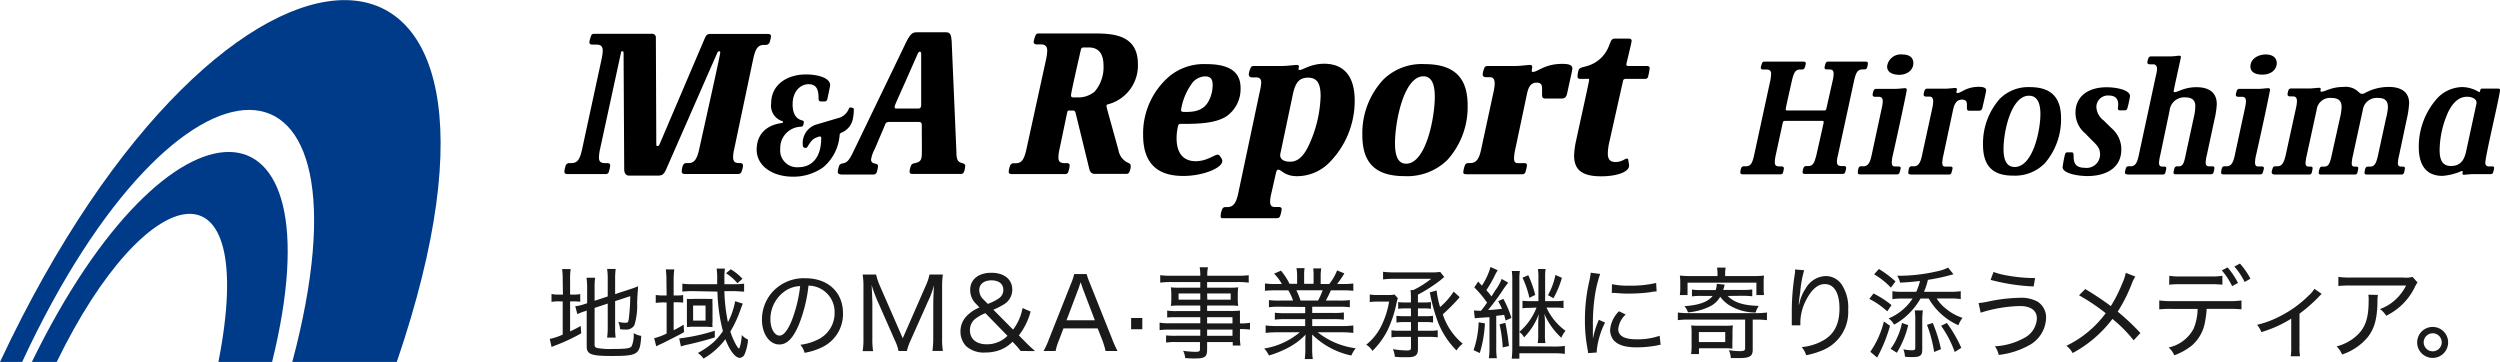 <svg xmlns="http://www.w3.org/2000/svg" viewBox="0 0 401.99 58.2"><defs><style>.cls-1{fill:#1a1a1a;}.cls-2{fill:#003b8a;}</style></defs><g id="レイヤー_2" data-name="レイヤー 2"><g id="レイヤー_1-2" data-name="レイヤー 1"><path d="M100.37,27.2l-.1-18.62c0-.14,0-.34-.2-.34s-.21.14-.24.34L96.48,24a6.82,6.82,0,0,0-.17,1.35c0,.61.27.88,1,.88h.34c.23,0,.44.07.47.34a3.8,3.8,0,0,1-.2.95.52.52,0,0,1-.61.47H91.23c-.31,0-.48-.13-.48-.4a3,3,0,0,1,.17-.81.62.62,0,0,1,.68-.55h.24c1,0,1.39-.57,1.76-2.23L96.75,9.43a7.88,7.88,0,0,0,.17-1.26c0-.71-.31-1-1-1h-.68c-.3,0-.47-.1-.47-.41A4.57,4.57,0,0,1,95,5.9c.1-.4.27-.47.61-.47h9.18a.59.59,0,0,1,.67.61l.07,17.1c0,.2,0,.34.2.34s.24-.1.34-.31l7.25-17c.24-.54.44-.71.85-.71h9.31c.44,0,.5.24.5.41a5.49,5.49,0,0,1-.2.84.64.64,0,0,1-.64.51h-.27c-1,0-1.39.58-1.76,2.27L118.05,24a6.42,6.42,0,0,0-.17,1.22c0,.74.27,1,.94,1H119c.3,0,.47.14.47.41a2.8,2.8,0,0,1-.2.88.59.59,0,0,1-.65.47h-8.46c-.41,0-.54-.16-.54-.4a3.43,3.43,0,0,1,.13-.81c.1-.31.24-.55.65-.55h.3c.92,0,1.36-.57,1.73-2.23,1.25-5.66,3.38-15.14,3.38-15.54,0-.1,0-.21-.16-.21s-.28.14-.34.31l-8.2,18.69c-.4.88-.67,1-1.45,1h-4.47C100.68,28.25,100.37,27.91,100.37,27.2Z"/><path d="M121.67,24.08c0-2.37,1.42-3.93,4-4.29.16,0,.23-.07.23-.16s0-.12-.23-.19A2.61,2.61,0,0,1,124,16.62c0-3.06,2.63-4.65,5.59-4.65,1.85,0,3.89.52,3.89,1.73,0,.19-.29,1.47-.43,2.18-.07.36-.29.43-.43.43H132c-.36,0-.38-.26-.38-.59,0-1.33-.35-2.18-1.61-2.18s-2.56,1.09-2.56,3.24c0,1.12.31,2.21,1.4,2.54l.16.05c.22.07.24.16.24.23a1.51,1.51,0,0,1-.09.5c-.07.19-.12.26-.48.28a3.42,3.42,0,0,0-3.22,3.51,2.71,2.71,0,0,0,2.89,3c2.28,0,3.7-1.66,3.7-4.69,0-.12-.05-.24-.15-.24a.8.8,0,0,0-.21,0c-.83.29-1.11.41-1.82,1.59a.4.4,0,0,1-.33.24,1.07,1.07,0,0,1-.27-.07c-.11-.05-.18-.17-.18-.38A3.11,3.11,0,0,1,131.34,20l3.39-1a2.49,2.49,0,0,0,1.75-1.49c.05-.12.14-.24.26-.24a1.53,1.53,0,0,1,.38.1c.14,0,.17.12.17.33a7,7,0,0,1-.14,1.35,3,3,0,0,1-1.78,2.25c-.24.1-.36.21-.36.43a7.49,7.49,0,0,1-2.6,5.14,8.26,8.26,0,0,1-5,1.54C124.11,28.37,121.67,26.62,121.67,24.08Z"/><path d="M134.71,27.61a3.36,3.36,0,0,1,.17-.78.65.65,0,0,1,.54-.54l.31-.07c.54-.14.91-.64,1.45-1.76l8.33-17.27c.88-1.83,1.19-2,2-2h4.54c.78,0,.95.34,1,2.06l.74,17.24c0,1.08.2,1.52.78,1.69l.3.1a.42.42,0,0,1,.34.41,3.77,3.77,0,0,1-.17.84.53.53,0,0,1-.57.44H146.7c-.31,0-.44-.13-.44-.37a2.85,2.85,0,0,1,.17-.81.68.68,0,0,1,.61-.54l.27-.07c.84-.2.88-.75.91-1.29s0-2.87,0-4.67c0-.47-.07-.61-.58-.61H143c-.54,0-.61.24-.74.58L140.64,24a5.06,5.06,0,0,0-.58,1.69.6.6,0,0,0,.51.58l.27.07c.24.07.34.17.34.37a4,4,0,0,1-.17.88.56.56,0,0,1-.61.47h-5.15C135,28,134.71,28,134.71,27.61Zm13-10.16c.27,0,.41-.2.41-.57,0-2.61,0-5.29,0-8.23,0-.21-.07-.34-.2-.34s-.24.1-.34.3c-3.62,8.23-3.73,8.3-3.73,8.57s.11.27.34.27Z"/><path d="M162.2,27.61a2.62,2.62,0,0,1,.17-.81.62.62,0,0,1,.68-.55h.27c.94,0,1.35-.57,1.72-2.23l3.19-14.59a7.56,7.56,0,0,0,.16-1.29c0-.68-.33-1-1-1h-.67c-.27,0-.51-.1-.51-.41a4.24,4.24,0,0,1,.24-.88c.13-.4.27-.47.6-.47h8.74c2.91,0,7.18.07,7.18,4.91a6.44,6.44,0,0,1-4.88,6.5.23.23,0,0,0-.17.24c0,.27.38,1.49,1.93,7.14a2.74,2.74,0,0,0,1.32,1.9c.51.24.65.3.65.68a2.42,2.42,0,0,1-.14.71c-.13.37-.24.5-.61.5h-5c-.54,0-.78-.27-.92-.81l-2.2-9c-.1-.31-.2-.38-.51-.38H172c-.23,0-.33,0-.4.31L170.36,24a6.56,6.56,0,0,0-.17,1.35c0,.61.27.88,1,.88h.34c.24,0,.44.07.47.34a3.39,3.39,0,0,1-.2.95.52.52,0,0,1-.61.47h-8.5C162.37,28,162.2,27.88,162.2,27.61Zm10.94-11.95a4.15,4.15,0,0,0,2.87-.92,6,6,0,0,0,1.43-4.2c0-1.86-.75-2.91-2.37-2.91h-.78c-.31,0-.44.1-.51.44-.54,2.37-1.56,6.84-1.56,7.21,0,.21,0,.38.41.38Z"/><path d="M183.81,21.72a12.08,12.08,0,0,1,4.34-9.55A8.76,8.76,0,0,1,194,10.31c4.74,0,5.48,2.1,5.48,3.86a5.36,5.36,0,0,1-2.13,4.43c-1.56,1.12-4.13,1.32-6.87,1.32h-.65a.37.37,0,0,0-.4.31,8.88,8.88,0,0,0-.24,2c0,2.3,1,3.69,3.08,3.69,1.8,0,3-1.05,3.52-1.05.31,0,.44.34.58.54a.84.84,0,0,1,.17.48c0,1.18-3.25,2.4-6.2,2.4C186.45,28.32,183.81,26.59,183.81,21.72ZM190.75,18c1.6,0,2.75-.37,3.49-1.56a5.5,5.5,0,0,0,.75-2.77c0-1-.38-1.39-1.22-1.39a2.75,2.75,0,0,0-2.24,1.32,9.78,9.78,0,0,0-1.62,4.06c0,.24.1.34.54.34Z"/><path d="M196.27,34.72a3.91,3.91,0,0,1,.17-.88c.13-.37.27-.54.64-.54h.27c.91,0,1.42-.58,1.76-2.24l3.49-16.49a7.21,7.21,0,0,0,.2-1.28c0-.61-.27-.85-.85-.85h-.64a.46.46,0,0,1-.51-.47,2.63,2.63,0,0,1,.21-.85c.13-.37.23-.51.64-.51h4.57c.68,0,2-.17,2.27-.17s.37.1.37.27-.07.24-.07.38.11.16.21.16c.51,0,1.76-1,3.93-1,2.47,0,4.9,1.26,4.9,5.93a14.09,14.09,0,0,1-4,9.88,7.31,7.31,0,0,1-5.28,2.27c-2,0-2.5-1.05-3-1.05-.17,0-.3.17-.37.48l-.75,3.32a6,6,0,0,0-.2,1.32c0,.64.24.88.71.88h.71c.31,0,.44.2.44.3a5.15,5.15,0,0,1-.2,1c-.1.37-.24.51-.68.51h-8.53C196.47,35.13,196.27,35.06,196.27,34.72Zm14.42-11.89a20,20,0,0,0,1.66-7.34c0-1.93-.47-3-2-3s-2.1.88-2.5,2.85l-1.93,9.17a2,2,0,0,0-.07.44c0,.71.68,1.05,1.52,1.05C208.79,26.05,209.81,24.93,210.69,22.83Z"/><path d="M219.06,21.72a12.64,12.64,0,0,1,3.39-8.94,8.81,8.81,0,0,1,6.63-2.47c5.15,0,6.91,2.57,6.91,6.63a12.65,12.65,0,0,1-3.29,8.81,9.22,9.22,0,0,1-6.87,2.57C220.85,28.32,219.06,25.88,219.06,21.72Zm11.65-6.17c0-2.06-.54-3.28-1.83-3.28-3.15,0-4.57,7.28-4.57,10.77,0,2.13.54,3.28,1.79,3.28C229.28,26.32,230.71,18.94,230.71,15.55Z"/><path d="M235.29,27.68a4.09,4.09,0,0,1,.2-.92c.1-.37.27-.54.64-.54h.28c.91,0,1.42-.58,1.76-2.23l2-9.28a7,7,0,0,0,.17-1.25c0-.72-.24-1.05-.78-1.05h-.64c-.38,0-.51-.21-.51-.44a3,3,0,0,1,.2-.85c.1-.37.24-.51.65-.51h4.46c.72,0,2-.17,2.27-.17s.38.1.38.31-.07.44-.07.64.07.17.2.17c.81,0,1.83-1.29,4.71-1.29,1.11,0,1.62.21,1.62.75,0,.27-.3,1.45-.84,4-.14.61-.38.82-.88.82h-2.65c-.37,0-.47-.17-.5-.48V14.23c0-.67-.24-.94-.88-.94-1,0-1.36.81-1.59,2L243.65,24a7.94,7.94,0,0,0-.2,1.45c0,.58.17.78.64.78h1c.34,0,.44.17.44.37a5.91,5.91,0,0,1-.2.92c-.1.37-.24.5-.61.5h-8.9C235.52,28,235.29,28,235.29,27.68Z"/><path d="M253.11,25a12.78,12.78,0,0,1,.34-2.47c.65-3.05,2.07-9.38,2.07-9.65s-.07-.2-.24-.2H254.1c-.34,0-.44-.17-.44-.38a4.28,4.28,0,0,1,.13-.88c.1-.44.37-.54.92-.67l.4-.11a5.3,5.3,0,0,0,3.66-3.42l.2-.47c.21-.51.48-.54.71-.54h2.17c.31,0,.51.07.51.37s-.85,3.59-.85,3.79.14.24.31.24h3c.33,0,.44.17.44.37a10,10,0,0,1-.24,1.29.46.46,0,0,1-.51.41h-3.05c-.27,0-.44.06-.5.4L258.7,23.17a9.3,9.3,0,0,0-.17,1.49c0,.81.24,1.39,1.25,1.39s1.49-.54,1.77-.54.23.07.27.24c.06.37.13.74.13.88,0,1-1.89,1.72-4.5,1.72C254.3,28.35,253.11,27.24,253.11,25Z"/><path d="M279.83,27.69a2.07,2.07,0,0,1,.11-.54.46.46,0,0,1,.51-.41h.25c.78,0,1.05-.43,1.35-1.76L284.65,13a7.09,7.09,0,0,0,.14-1.11c0-.49-.22-.71-.74-.71h-.54c-.19,0-.38-.05-.38-.3a2.68,2.68,0,0,1,.17-.62c.08-.3.19-.35.48-.35H290c.21,0,.37.08.37.3a2.42,2.42,0,0,1-.13.54c-.08.24-.16.43-.52.43h-.27c-.73,0-1,.44-1.32,1.79-.57,2.55-1,4.44-1,4.58a.2.2,0,0,0,.22.21h6c.19,0,.27-.08.33-.32l1-4.44a5.52,5.52,0,0,0,.16-1.14c0-.51-.21-.7-.75-.7h-.36c-.19,0-.35-.06-.35-.28a3.72,3.72,0,0,1,.14-.62c.1-.27.19-.35.48-.35h6c.24,0,.35.11.35.27a3.26,3.26,0,0,1-.11.62.44.44,0,0,1-.49.36h-.27c-.76,0-1.05.48-1.35,1.81l-2.6,12a4.47,4.47,0,0,0-.16,1c0,.54.21.73.78.73h.33c.19,0,.37.08.37.27a2.54,2.54,0,0,1-.13.65c-.08.27-.19.35-.49.35h-6c-.27,0-.38-.1-.38-.29a2.19,2.19,0,0,1,.11-.57c.08-.25.19-.41.51-.41h.25c.78,0,1-.43,1.35-1.76.38-1.71,1.17-5.14,1.17-5.28a.19.19,0,0,0-.22-.22h-6c-.19,0-.3.06-.36.3L285.52,25a6,6,0,0,0-.14,1.11c0,.46.19.65.76.65h.32c.22,0,.36.08.38.3a3,3,0,0,1-.13.65c-.06.27-.19.32-.46.32h-6.07C279.94,28,279.83,27.91,279.83,27.69Z"/><path d="M298.73,27.74a2.53,2.53,0,0,1,.1-.65.43.43,0,0,1,.49-.35h.27c.71,0,1.09-.46,1.36-1.79l1.65-7.66a5.9,5.9,0,0,0,.14-1c0-.49-.19-.73-.66-.73h-.59c-.25,0-.38-.11-.38-.3a1.87,1.87,0,0,1,.13-.59c.09-.28.2-.38.49-.38h3c.52,0,1.33-.11,1.6-.11a.24.24,0,0,1,.27.27c0,.19-1,5-2.25,10.53a5.29,5.29,0,0,0-.16,1.11c0,.49.14.68.54.68h.57c.22,0,.33.11.33.27a5.08,5.08,0,0,1-.17.65c-.08.27-.19.35-.48.35h-5.91C298.83,28,298.73,28,298.73,27.74Zm4.71-17.06a2.21,2.21,0,0,1,2.46-1.92c1,0,1.76.4,1.76,1.41s-.89,1.86-2.3,1.86C304.28,12,303.44,11.63,303.44,10.68Z"/><path d="M306.84,27.77a6.18,6.18,0,0,1,.11-.68.43.43,0,0,1,.49-.35h.27c.7,0,1.08-.46,1.35-1.79l1.68-7.72a6,6,0,0,0,.11-.92c0-.51-.19-.78-.62-.78h-.52c-.29,0-.4-.14-.4-.33a2,2,0,0,1,.13-.56.43.43,0,0,1,.49-.38h2.84c.52,0,1.33-.11,1.58-.11s.32.08.32.21-.08.33-.08.46.05.14.16.14c.62,0,1.38-1,3.44-1,.76,0,1.17.17,1.17.57,0,.19-.17.95-.57,2.68-.08.44-.27.6-.63.6h-1.49c-.29,0-.38-.13-.4-.4l0-.71c-.05-.49-.27-.68-.79-.68-.86,0-1.24.65-1.46,1.76L312.48,25a6.23,6.23,0,0,0-.17,1.17c0,.46.14.62.52.62h.81c.22,0,.33.11.33.25a4.28,4.28,0,0,1-.17.67c-.05.27-.19.35-.46.35H307.2C307,28,306.84,28,306.84,27.77Z"/><path d="M318.86,23.25a10.82,10.82,0,0,1,2.68-7.34,6.46,6.46,0,0,1,4.87-1.9c3.63,0,5,1.9,5,5a10.81,10.81,0,0,1-2.6,7.23,6.7,6.7,0,0,1-5.07,2C320.21,28.26,318.86,26.47,318.86,23.25Zm9.23-4.93c0-1.84-.57-2.93-1.84-2.93-2.87,0-4.09,5.75-4.09,8.56,0,1.9.57,2.9,1.79,2.9C326.85,26.85,328.09,21.08,328.09,18.32Z"/><path d="M331.66,26.88A19.27,19.27,0,0,1,332,25c.08-.41.21-.51.48-.51h.6c.33,0,.35.21.35.7,0,1.08.38,1.79,1.79,1.79a2.16,2.16,0,0,0,2.46-2.2c0-1-.56-1.49-1.3-2.22l-1.11-1.13a4.32,4.32,0,0,1-1.54-3.28c0-2.84,2.27-4.12,5-4.12,1.52,0,3.77.41,3.77,1.44a18,18,0,0,1-.38,1.78c-.11.41-.22.49-.46.49h-.79c-.21,0-.32-.11-.32-.29s.05-.41.05-.63c0-.76-.3-1.46-1.51-1.46a1.85,1.85,0,0,0-2,1.89,2.88,2.88,0,0,0,1.17,2.12l1.24,1.22a4.46,4.46,0,0,1,1.6,3.44c0,3-2.49,4.28-5.47,4.28C333.77,28.29,331.66,27.8,331.66,26.88Z"/><path d="M341.69,27.74a2,2,0,0,1,.14-.65.42.42,0,0,1,.48-.35h.27c.71,0,1.06-.46,1.33-1.79l2.76-12.83a4.83,4.83,0,0,0,.17-1c0-.51-.19-.78-.65-.78h-.49c-.27,0-.41-.11-.41-.27a1.84,1.84,0,0,1,.14-.63c.08-.29.21-.37.51-.37h2.79c1,0,1.36-.11,1.63-.11s.32.05.32.21-1.16,5.26-1.16,5.48.08.16.19.16c.51,0,1.54-.79,3.46-.79s3.28.76,3.28,2.74a13.63,13.63,0,0,1-.38,2.49l-1.22,5.69a6.06,6.06,0,0,0-.19,1.16c0,.46.17.65.6.65h.49c.24,0,.32.11.32.25a3.35,3.35,0,0,1-.13.67c-.08.27-.19.35-.49.35h-5.58c-.19,0-.38-.05-.38-.24a3.59,3.59,0,0,1,.14-.68.42.42,0,0,1,.48-.35h.19c.68,0,.87-.46,1.14-1.81l1.3-6A8.82,8.82,0,0,0,353,17.1c0-1-.54-1.44-1.6-1.44a2.36,2.36,0,0,0-2.54,2.14L347.35,25a6.66,6.66,0,0,0-.19,1.17c0,.43.16.62.54.62H348c.22,0,.33.08.33.25a3,3,0,0,1-.14.67.4.4,0,0,1-.46.35h-5.63C341.85,28,341.69,28,341.69,27.74Z"/><path d="M357.15,27.74a2.31,2.31,0,0,1,.11-.65.43.43,0,0,1,.49-.35H358c.7,0,1.08-.46,1.35-1.79L361,17.29a5.07,5.07,0,0,0,.14-1c0-.49-.19-.73-.65-.73h-.6c-.24,0-.38-.11-.38-.3a1.76,1.76,0,0,1,.14-.59.43.43,0,0,1,.49-.38h3c.51,0,1.32-.11,1.59-.11a.25.25,0,0,1,.28.27c0,.19-1,5-2.25,10.53a5.29,5.29,0,0,0-.16,1.11c0,.49.13.68.54.68h.57c.21,0,.32.11.32.27a4.23,4.23,0,0,1-.16.65c-.08.27-.19.35-.49.35h-5.9C357.26,28,357.15,28,357.15,27.74Zm4.71-17.06c0-1.14,1.14-1.92,2.47-1.92.95,0,1.76.4,1.76,1.41S365.2,12,363.79,12C362.7,12,361.86,11.63,361.86,10.68Z"/><path d="M365.28,27.74a1.67,1.67,0,0,1,.14-.62c.08-.3.19-.38.48-.38h.25c.73,0,1.08-.46,1.38-1.79l1.68-7.69a4.91,4.91,0,0,0,.13-1c0-.49-.19-.76-.62-.76h-.51c-.27,0-.38-.14-.38-.33a2.31,2.31,0,0,1,.11-.56.45.45,0,0,1,.51-.38h2.82c.51,0,1.32-.11,1.59-.11s.3.08.3.21-.05.19-.05.28.08.13.16.13c.65,0,1.54-.76,3.58-.76a2.93,2.93,0,0,1,2.43.84c.22.19.33.27.54.27a1,1,0,0,0,.55-.19,8,8,0,0,1,3.76-.92c1.73,0,3.25.65,3.25,2.63a15.5,15.5,0,0,1-.4,2.63L385.76,25a6.5,6.5,0,0,0-.19,1.2c0,.43.16.59.54.59h.27c.22,0,.32.08.32.27a4.3,4.3,0,0,1-.13.65.4.4,0,0,1-.46.35h-5.55c-.22,0-.36-.08-.36-.27a3.9,3.9,0,0,1,.11-.62c.11-.3.22-.38.49-.38h.27c.71,0,1-.43,1.3-1.79l1.3-6a9.26,9.26,0,0,0,.3-1.73c0-1.11-.52-1.52-1.6-1.52a2.25,2.25,0,0,0-2.44,1.93L378.34,25a6.9,6.9,0,0,0-.19,1.2c0,.43.08.59.46.59h.27c.21,0,.32.08.32.27a4.3,4.3,0,0,1-.13.65.4.4,0,0,1-.46.35h-5.42c-.24,0-.35-.08-.35-.27a2,2,0,0,1,.13-.62c.08-.3.19-.38.46-.38h.27c.71,0,.92-.46,1.22-1.79l1.33-6a9.23,9.23,0,0,0,.27-1.76c0-1.08-.54-1.49-1.65-1.49a2.16,2.16,0,0,0-2.36,1.9L370.91,25a7.5,7.5,0,0,0-.19,1.2c0,.43.17.59.55.59h.27c.21,0,.32.08.32.27a4.3,4.3,0,0,1-.13.65.4.4,0,0,1-.46.35h-5.64C365.42,28,365.28,27.93,365.28,27.74Z"/><path d="M388.93,23.63a11.65,11.65,0,0,1,3-7.86A5.64,5.64,0,0,1,396,14a5.36,5.36,0,0,1,2.63.81c.14,0,.14-.13.19-.32a.28.28,0,0,1,.32-.24h2.58c.21,0,.27.1.27.24,0,.84-2.36,10.54-2.36,11.7a.53.53,0,0,0,.6.57h.49c.24,0,.32.08.32.22a2.62,2.62,0,0,1-.13.65c-.06.29-.19.37-.49.37h-2.63a13.38,13.38,0,0,0-1.54.11c-.19,0-.3-.08-.3-.19s.05-.19.05-.29-.08-.14-.16-.14a9.42,9.42,0,0,1-3.09.79C390.61,28.29,388.93,27.12,388.93,23.63Zm7.61.73,1.6-7.4a2,2,0,0,0,.08-.46c0-.48-.54-.94-1.54-.94-1.33,0-2.3,1-3,2.41a15.35,15.35,0,0,0-1.4,6.12c0,1.79.54,2.6,1.84,2.6S396.19,26,396.54,24.36Z"/><path class="cls-1" d="M90.48,45.06a13.86,13.86,0,0,0-.09-1.79h1.37a11.25,11.25,0,0,0-.09,1.81v2.29h.41a5.71,5.71,0,0,0,1.22-.08v1.23a9.08,9.08,0,0,0-1.25-.06h-.38v4.83c.62-.29.9-.43,1.71-.88l.08,1.18a28.38,28.38,0,0,1-4.13,1.94l-.64.26-.29-1.3a9,9,0,0,0,2.08-.69V48.46H90a6.68,6.68,0,0,0-1.32.08V47.27a5.62,5.62,0,0,0,1.32.1h.52Zm5.13,10.33c0,.35.09.48.44.57a11.68,11.68,0,0,0,2.52.15c2.16,0,2.78-.1,3-.45a4.56,4.56,0,0,0,.32-2.1,3.28,3.28,0,0,0,1.22.45c-.2,3-.48,3.23-4.77,3.23-3.3,0-4-.27-4-1.55V49.91L94.2,50a8.8,8.8,0,0,0-1.36.51l-.34-1.27a6.19,6.19,0,0,0,1.44-.33l.47-.15V46.31a12.23,12.23,0,0,0-.1-1.65H95.7a9.53,9.53,0,0,0-.09,1.6v2.1l2.11-.69V44.76a9.67,9.67,0,0,0-.1-1.52H99a12,12,0,0,0-.09,1.55v2.5l2.41-.79a10.61,10.61,0,0,0,1.29-.48c-.12,1.6-.12,1.6-.16,2.69a10.62,10.62,0,0,1-.44,3.57,1.51,1.51,0,0,1-1.5.71c-.23,0-.42,0-.8-.05a3.78,3.78,0,0,0-.29-1.19,4.88,4.88,0,0,0,1.17.15c.35,0,.43-.08.51-.58a31.17,31.17,0,0,0,.24-3.7l-2.43.8v4.31A9.11,9.11,0,0,0,99,54.28H97.62a10,10,0,0,0,.1-1.58V48.81l-2.11.7Z"/><path class="cls-1" d="M107.16,45.08a13.61,13.61,0,0,0-.1-1.76h1.36a13.84,13.84,0,0,0-.1,1.78v2.41h.26a8.63,8.63,0,0,0,1.27-.06v1.21a10.54,10.54,0,0,0-1.27-.06h-.26v4.5a17.2,17.2,0,0,0,1.61-.9l.06,1.2c-.8.48-1.89,1-3.31,1.73-.77.35-.93.43-1.16.56l-.33-1.31a9.71,9.71,0,0,0,2-.75v-5h-.44a9,9,0,0,0-1.31.08V47.43a8,8,0,0,0,1.35.08h.4Zm7.78,9.17c-1.12.37-3.17.91-4.45,1.18a7.94,7.94,0,0,0-1,.28l-.28-1.3h.1a30.75,30.75,0,0,0,5.62-1.23Zm-3.49-7.44a17.07,17.07,0,0,0-1.73.08V45.61a12.93,12.93,0,0,0,1.76.09h3.84l0-1.17a9.86,9.86,0,0,0-.09-1.34h1.34a9,9,0,0,0-.09,1.41v1.1H118a11.64,11.64,0,0,0,1.65-.09v1.28c-.48,0-1.08-.08-1.7-.08h-1.47a27.81,27.81,0,0,0,.57,5,11.87,11.87,0,0,0,1.16-3.38l1.23.4c-.19.47-.19.47-.35.91a19.16,19.16,0,0,1-1.65,3.57,11.41,11.41,0,0,0,.81,1.94c.26.48.48.79.58.79s.39-1,.45-2.17a3,3,0,0,0,1,.74,7.2,7.2,0,0,1-.56,2.37.91.91,0,0,1-.77.56c-.72,0-1.62-1.17-2.31-3a11.77,11.77,0,0,1-3.52,3.12,3.39,3.39,0,0,0-.91-.9,13,13,0,0,0,2.56-1.77,10.08,10.08,0,0,0,1.47-1.75,27.8,27.8,0,0,1-.88-6.35Zm-1,2.25c0-.32,0-.72,0-1a8.44,8.44,0,0,0,1.07,0h2.05a10.35,10.35,0,0,0,1,0,5.11,5.11,0,0,0,0,.79v2.8a6.47,6.47,0,0,0,0,.94c-.38,0-.69-.05-1.12-.05h-2a9,9,0,0,0-1,.05,9.5,9.5,0,0,0,0-1Zm1,2.49h2V49.13h-2Zm7.13-6a7.73,7.73,0,0,0-1.84-1.61l.76-.64a8.09,8.09,0,0,1,1.88,1.52Z"/><path class="cls-1" d="M131.67,54.52a4.7,4.7,0,0,0,2.53-4.27A4.23,4.23,0,0,0,130,45.93a23.31,23.31,0,0,1-1.6,6.4c-.91,2.1-1.87,3.06-3.08,3.06-1.61,0-2.8-1.72-2.8-4a6.62,6.62,0,0,1,1.72-4.48,6.81,6.81,0,0,1,5.26-2.17c3.64,0,6.05,2.25,6.05,5.62a5.9,5.9,0,0,1-3.5,5.54,10.27,10.27,0,0,1-2.68.83,3.12,3.12,0,0,0-.68-1.29A8.74,8.74,0,0,0,131.67,54.52Zm-5.3-7.81a5.47,5.47,0,0,0-2.49,4.64c0,1.46.64,2.61,1.47,2.61.62,0,1.23-.73,1.89-2.24A22,22,0,0,0,128.66,46,4.58,4.58,0,0,0,126.37,46.71Z"/><path class="cls-1" d="M150.07,48.68c0-.58.07-2.11.11-2.83a14.26,14.26,0,0,1-1,2.7l-2.72,6.1a9.31,9.31,0,0,0-.64,1.79h-1.34a7.36,7.36,0,0,0-.63-1.8l-2.64-6a22.85,22.85,0,0,1-1.06-2.82c.07,1.17.12,2.48.12,3v5.64a12,12,0,0,0,.12,2h-1.68a11.17,11.17,0,0,0,.13-2V46.14a11.89,11.89,0,0,0-.13-2h2.16a10.58,10.58,0,0,0,.55,1.68l3.74,8.57,3.75-8.57a7,7,0,0,0,.54-1.68h2.16a13.15,13.15,0,0,0-.12,2v8.29a11.73,11.73,0,0,0,.12,2h-1.68a13.59,13.59,0,0,0,.13-2Z"/><path class="cls-1" d="M164.12,56.44a11.82,11.82,0,0,0-1-1.17l-.31-.32a5.52,5.52,0,0,1-1.93,1.29,6.51,6.51,0,0,1-2.4.44,4.26,4.26,0,0,1-3.11-1,3.39,3.39,0,0,1-.93-2.38,3.53,3.53,0,0,1,1.06-2.55,6,6,0,0,1,2-1.31l-.51-.53A3.13,3.13,0,0,1,156,46.62c0-1.69,1.33-2.76,3.4-2.76s3.37,1.06,3.37,2.71a2.74,2.74,0,0,1-1.31,2.35,12.4,12.4,0,0,1-1.73.88L162.9,53a8.09,8.09,0,0,0,1.52-3.47l1.3.57a10.89,10.89,0,0,1-1.89,3.83L164.89,55a21.07,21.07,0,0,0,1.55,1.45Zm-5.67-6.08a6.25,6.25,0,0,0-1.74,1,2.31,2.31,0,0,0-.75,1.73c0,1.39,1,2.27,2.69,2.27A4.65,4.65,0,0,0,162,54Zm.4-1.49.39-.17a6.11,6.11,0,0,0,1.41-.76,1.56,1.56,0,0,0,.68-1.31c0-1-.73-1.55-1.92-1.55s-1.95.61-1.95,1.58a2.14,2.14,0,0,0,.72,1.54Z"/><path class="cls-1" d="M177.77,56.44a12.61,12.61,0,0,0-.48-1.64l-.79-2H171l-.76,2a8.16,8.16,0,0,0-.5,1.64h-1.94a12.69,12.69,0,0,0,.85-1.85l3.57-9a9.39,9.39,0,0,0,.51-1.52h2a11.33,11.33,0,0,0,.54,1.52l3.59,9a15.32,15.32,0,0,0,.84,1.85ZM174.1,46.38l-.33-1c-.08.23-.15.42-.18.53l-.16.47-1.94,5.12h4.56Z"/><path class="cls-1" d="M183.68,51.13v1.81h-1.8V51.13Z"/><path class="cls-1" d="M193,51h-3.81c-.63,0-1,0-1.51.06V49.94a8.7,8.7,0,0,0,1.54.08H193v-.89h-3.41a10.1,10.1,0,0,0-1.32.06,7.31,7.31,0,0,0,.07-1.09v-.8a7.82,7.82,0,0,0-.07-1.1,10.18,10.18,0,0,0,1.33.06H193v-.91h-4.61a13.19,13.19,0,0,0-1.83.1v-1.2a13.28,13.28,0,0,0,1.87.09H193a6.22,6.22,0,0,0-.1-1.36h1.34a5.24,5.24,0,0,0-.11,1.36h4.79a13.28,13.28,0,0,0,1.87-.09v1.2a13.26,13.26,0,0,0-1.81-.1H194.1v.91h3.68a10,10,0,0,0,1.32-.06,7.54,7.54,0,0,0-.07,1.1v.8a7.31,7.31,0,0,0,.07,1.09,9.64,9.64,0,0,0-1.28-.06H194.1V50h3.52a14.54,14.54,0,0,0,1.76-.06c0,.35,0,.63,0,1.39V52a8.17,8.17,0,0,0,1.61-.1V53a9.69,9.69,0,0,0-1.61-.08v1a8.63,8.63,0,0,0,.09,1.64h-1.25V55H194.1v1.2c0,1.18-.35,1.44-2,1.44-.34,0-.82,0-1.53-.07a2.92,2.92,0,0,0-.33-1.16,15.11,15.11,0,0,0,2,.16c.56,0,.71-.08.71-.42V55h-3.88a10.21,10.21,0,0,0-1.57.08V53.93a12.3,12.3,0,0,0,1.54.06H193V53h-4.79a12.35,12.35,0,0,0-1.75.08V51.88a8.93,8.93,0,0,0,1.73.1H193Zm-3.49-3.81v1H193v-1Zm4.62,1h3.76v-1H194.1ZM198.18,52V51H194.1v1Zm-4.08,2h4.08V53H194.1Z"/><path class="cls-1" d="M205.72,49.32a12.5,12.5,0,0,0-1.68.08V48.25a11.94,11.94,0,0,0,1.68.08h2.2a9,9,0,0,0-.76-1.65h-1.94a17.41,17.41,0,0,0-1.82.08V45.58a13.33,13.33,0,0,0,1.79.09h.93A7.64,7.64,0,0,0,204.87,44l1.1-.48a10.05,10.05,0,0,1,1.38,2.11h1.22v-1.2a7.76,7.76,0,0,0-.1-1.31h1.3a7.94,7.94,0,0,0-.07,1.28v1.23h1.52V44.44a8.62,8.62,0,0,0-.06-1.28h1.29a7.65,7.65,0,0,0-.09,1.31v1.2h1.38A8.46,8.46,0,0,0,215,43.48l1.17.48A16.27,16.27,0,0,1,215,45.67h.83a13.27,13.27,0,0,0,1.78-.09v1.18a17.49,17.49,0,0,0-1.83-.08H214a18.11,18.11,0,0,1-.81,1.65h2.17a12.2,12.2,0,0,0,1.69-.08V49.4a12.67,12.67,0,0,0-1.69-.08H211v1h3.4a10.87,10.87,0,0,0,1.69-.08V51.4a12.38,12.38,0,0,0-1.69-.08H211v1.11h4.77a12.59,12.59,0,0,0,1.84-.1v1.2a16.21,16.21,0,0,0-1.82-.1h-3.91A12.34,12.34,0,0,0,218,56a4.46,4.46,0,0,0-.71,1.17,12.71,12.71,0,0,1-6.3-3.38c0,.64,0,1,0,1.3v1a12.23,12.23,0,0,0,.1,1.65H209.8a13.15,13.15,0,0,0,.09-1.66v-1c0-.35,0-.7.05-1.28a10.49,10.49,0,0,1-2.5,1.94,16.26,16.26,0,0,1-3.4,1.42,4.34,4.34,0,0,0-.76-1.12A11.81,11.81,0,0,0,209,53.43h-3.65a16.45,16.45,0,0,0-1.84.1v-1.2a13.35,13.35,0,0,0,1.83.1h4.53V51.32h-3.2a12.22,12.22,0,0,0-1.68.08V50.28a11.17,11.17,0,0,0,1.68.08h3.2v-1Zm6.22-1a11.56,11.56,0,0,0,.74-1.65h-4.23a12.43,12.43,0,0,1,.67,1.65Z"/><path class="cls-1" d="M224.77,47.94c-.06.18-.09.28-.19.66a18.67,18.67,0,0,1-1.52,4.61,12.73,12.73,0,0,1-2.38,3.22,2.78,2.78,0,0,0-1-1A8.82,8.82,0,0,0,222,52.62a13.89,13.89,0,0,0,1.36-4.12h-1.88a6.73,6.73,0,0,0-1.23.08V47.35a6.19,6.19,0,0,0,1.28.08h1.7a3.52,3.52,0,0,0,1-.08Zm2.1,1.65h-.94a7.32,7.32,0,0,0-1.11.07V48.57a7.42,7.42,0,0,0,1.11.06h.94V48a12.52,12.52,0,0,0-.06-1.36h.44a15.28,15.28,0,0,0,2.88-1.81h-5.85a14.72,14.72,0,0,0-1.89.1V43.7a13.85,13.85,0,0,0,1.89.1h5.77a9,9,0,0,0,1.53-.08l.65.83c-.06.05-.27.21-.67.55A24.77,24.77,0,0,1,228,47.38v1.25h1a7,7,0,0,0,1.09-.06v1.09a7,7,0,0,0-1.09-.07h-1v1.25h1.26a7.12,7.12,0,0,0,1.17-.06v1.09a5.48,5.48,0,0,0-1.17-.08H228v1.39h2a5.69,5.69,0,0,0,1.18-.08v1.15a7.42,7.42,0,0,0-1.28-.08H228v1.95c0,.58-.13.9-.45,1.09s-.62.23-1.47.23c-.61,0-1.12,0-1.79-.07a4.14,4.14,0,0,0-.31-1.23,13.77,13.77,0,0,0,2.18.21c.61,0,.72-.08.72-.47V54.17h-1.81a8,8,0,0,0-1.33.08V53.1a6.52,6.52,0,0,0,1.23.08h1.91V51.79h-1.12a6.45,6.45,0,0,0-1.22.08V50.78a8.45,8.45,0,0,0,1.22.06h1.12Zm7.84-1.81-.17.21A32.42,32.42,0,0,1,232,50.54a10.17,10.17,0,0,0,3.2,4.72,4.4,4.4,0,0,0-1,1.09,13.33,13.33,0,0,1-3-4.6A29,29,0,0,1,230,47.51c0-.21-.07-.29-.11-.49L231,46.7a14.21,14.21,0,0,0,.56,2.67,11.36,11.36,0,0,0,2.18-2.48Z"/><path class="cls-1" d="M238.77,52a19.41,19.41,0,0,1-.83,4.77l-1-.47a15,15,0,0,0,.82-4.48Zm-.66-2c.49-.61.52-.64,1-1.33a16.28,16.28,0,0,0-2.05-2.46l.63-.93.59.65a10.48,10.48,0,0,0,1.39-3l1.16.53a5.49,5.49,0,0,0-.36.61A20.88,20.88,0,0,1,239,46.66a10.69,10.69,0,0,1,.82,1c.11-.16.11-.16.64-1a7.59,7.59,0,0,0,1-1.81l1.06.6a15.18,15.18,0,0,0-1,1.39,36.57,36.57,0,0,1-2.24,3c.74,0,1.26-.08,2.23-.18a13.41,13.41,0,0,0-.6-1.23l.82-.38a15.83,15.83,0,0,1,1.3,3.07l-.93.42c-.12-.45-.15-.6-.24-.92-.64.1-.71.1-1.27.16v5.22a10.25,10.25,0,0,0,.1,1.6h-1.28a12.93,12.93,0,0,0,.09-1.6V51l-1.69.11-.67.06L237,49.91a5,5,0,0,0,1,.05Zm3.94,1.91a32.15,32.15,0,0,1,.58,3.73l-1,.22a21.72,21.72,0,0,0-.51-3.7Zm8,3.81a10.45,10.45,0,0,0,1.57-.1v1.28a13.6,13.6,0,0,0-1.69-.1h-5.62v.87h-1.23a14.25,14.25,0,0,0,.09-1.73V45a9.64,9.64,0,0,0-.08-1.42h1.3a8.06,8.06,0,0,0-.08,1.4V55.68Zm-4-6.22a8.66,8.66,0,0,0-1.24.07V48.36a9.18,9.18,0,0,0,1.24.06h1.32V44.61a8.16,8.16,0,0,0-.08-1.36h1.24a7.83,7.83,0,0,0-.08,1.36v3.81H250a7.73,7.73,0,0,0,1.41-.08v1.2a8.6,8.6,0,0,0-1.41-.08h-1.33a9.54,9.54,0,0,0,3.06,3.73,4,4,0,0,0-.67,1.12,11.16,11.16,0,0,1-2.74-3.85,9.62,9.62,0,0,1,.1,1.58v1.65a8.14,8.14,0,0,0,.08,1.47h-1.24a8.48,8.48,0,0,0,.08-1.45V52.07a14,14,0,0,1,.1-1.58,10.57,10.57,0,0,1-2.37,3.76,2.71,2.71,0,0,0-.77-.88,9.9,9.9,0,0,0,2.77-3.91Zm-.31-5.25a18.4,18.4,0,0,1,1.12,3.17l-.94.47a14.84,14.84,0,0,0-1.11-3.24Zm5.41.42a15.26,15.26,0,0,1-1.36,3.28l-.88-.49a11.21,11.21,0,0,0,1.2-3.25Z"/><path class="cls-1" d="M256.16,54.35a13.89,13.89,0,0,1,.93-2.93l1,.45a12.9,12.9,0,0,0-1.34,4.51c0,.06,0,.18,0,.3l-1.39.1c0-.26-.05-.35-.09-.67a23.74,23.74,0,0,1-.42-4.56,27.61,27.61,0,0,1,.7-6.34,9.8,9.8,0,0,0,.23-1.36l1.52.2a19.1,19.1,0,0,0-.8,3.19,29.65,29.65,0,0,0-.37,4.9c0,.32,0,1.09,0,1.52s0,.41,0,.69Zm5.25-3.78a3.64,3.64,0,0,0-1.2,2.35c0,1.09,1,1.64,2.93,1.64a10.88,10.88,0,0,0,3.73-.57l.15,1.46c-.21,0-.24,0-.58.1a18.08,18.08,0,0,1-3.3.3c-1.89,0-3.09-.4-3.76-1.26a2.61,2.61,0,0,1-.48-1.54,4.68,4.68,0,0,1,1.43-3Zm-2.21-4.88a11.45,11.45,0,0,0,2.71.24,17.93,17.93,0,0,0,4.39-.43l.08,1.36c-.05,0-.42,0-1.11.14a27.12,27.12,0,0,1-3.41.21,19.17,19.17,0,0,1-2.14-.11l-.29,0-.26,0Z"/><path class="cls-1" d="M271.46,51.39a12.16,12.16,0,0,0-1.67.09V50.25a11.69,11.69,0,0,0,1.67.1h11a12.85,12.85,0,0,0,1.66-.1v1.23a14.09,14.09,0,0,0-1.66-.09h-.63V56.2c0,1.09-.46,1.38-2.24,1.38-.29,0-.69,0-1.28,0A3.76,3.76,0,0,0,278,56.3a9.89,9.89,0,0,0,1.71.16c.69,0,.9-.1.9-.42V51.39Zm4.71-7.22a6.14,6.14,0,0,0-.08-1.14h1.39a5.13,5.13,0,0,0-.08,1.12v.24H282a14.48,14.48,0,0,0,1.65-.08,7.23,7.23,0,0,0-.06,1.14v.86a7.61,7.61,0,0,0,.06,1.14h-1.23v-2H271.35v2h-1.24a7.92,7.92,0,0,0,.07-1.14v-.86a7.47,7.47,0,0,0-.07-1.14,14.84,14.84,0,0,0,1.67.08h4.39Zm1.63,3.42c1.1,1.07,2.46,1.51,5,1.6a3.83,3.83,0,0,0-.5,1.07,8.22,8.22,0,0,1-4.24-1.18,5.66,5.66,0,0,1-1.46-1.36,3.84,3.84,0,0,1-1.82,1.63,9.85,9.85,0,0,1-3.36.88,2.72,2.72,0,0,0-.58-1c2.35-.16,3.78-.67,4.55-1.65h-1.81a10.17,10.17,0,0,0-1.52.08v-1.1a9.18,9.18,0,0,0,1.44.08h2.37a4,4,0,0,0,.19-1l1.26.13-.12.5a3.5,3.5,0,0,0-.12.35h3.09a10.29,10.29,0,0,0,1.59-.08v1.1a16.11,16.11,0,0,0-1.67-.08Zm.77,7.22a12.5,12.5,0,0,0,0,1.25A10.22,10.22,0,0,0,277.3,56h-4.11v.93h-1.27a8.45,8.45,0,0,0,.08-1.41v-1.9a9.43,9.43,0,0,0-.06-1.3,10,10,0,0,0,1.34.06h4a9.36,9.36,0,0,0,1.36-.06,9.55,9.55,0,0,0-.06,1.28Zm-5.4.19h4.24V53.39h-4.24Z"/><path class="cls-1" d="M289.27,49l.11-.43a6.75,6.75,0,0,1,1-2.24,3.83,3.83,0,0,1,3.15-1.94,3.1,3.1,0,0,1,2.65,1.43,6.66,6.66,0,0,1,1,4,6.62,6.62,0,0,1-3.82,6.37,13.15,13.15,0,0,1-2.93.93,3.93,3.93,0,0,0-.72-1.31,8.54,8.54,0,0,0,3.33-1c1.87-1,2.74-2.67,2.74-5.2s-.87-3.93-2.37-3.93c-1.14,0-2.16.9-3.05,2.68a7.86,7.86,0,0,0-.87,3.57v.38l-1.38,0a1.31,1.31,0,0,0,0-.17s0-.15,0-.31,0-1.87,0-2.06a39.08,39.08,0,0,1,.52-5.92,2.46,2.46,0,0,0,0-.52l1.47.12a18.54,18.54,0,0,0-.64,3.58c-.15,1-.18,1.36-.23,1.92Z"/><path class="cls-1" d="M301.25,47.19a15.13,15.13,0,0,1,2.9,1.87l-.69,1a13.16,13.16,0,0,0-2.88-2Zm2.66,5.2a24.32,24.32,0,0,1-2.08,5.11l-1.09-.94a14.64,14.64,0,0,0,2.18-4.87Zm-1.79-9.14a17.48,17.48,0,0,1,2.67,2l-.74,1a12,12,0,0,0-2.7-2.14Zm6,3.67a9.31,9.31,0,0,0,.61-1.74c-1.25.14-1.87.2-3.2.27a3.23,3.23,0,0,0-.48-1.11,27.15,27.15,0,0,0,6.32-.69,7.09,7.09,0,0,0,1.88-.62l.86,1.07A32.92,32.92,0,0,1,310,45a11.06,11.06,0,0,1-.63,1.92h4.2a10.19,10.19,0,0,0,1.71-.1v1.27a11.55,11.55,0,0,0-1.71-.1h-2.16a6,6,0,0,0,1.47,1.63,7.91,7.91,0,0,0,2.69,1.49,4.51,4.51,0,0,0-.67,1.19A10.35,10.35,0,0,1,310.13,48h-1.32a11,11,0,0,1-1.52,2.07,10.23,10.23,0,0,1-2.73,2.13,3.05,3.05,0,0,0-.88-1A8.49,8.49,0,0,0,307.54,48h-1.66a11.6,11.6,0,0,0-1.59.1V46.82a9,9,0,0,0,1.64.1ZM304,56.08a8.05,8.05,0,0,0,1.06-1.81,10,10,0,0,0,.77-2.34l1,.35A15.05,15.05,0,0,1,305,56.72Zm5.09.11c0,1-.33,1.23-1.64,1.23-.32,0-.53,0-1.14-.06a3.66,3.66,0,0,0-.26-1.19,7.86,7.86,0,0,0,1.41.15c.39,0,.51-.1.51-.4V51.45a9.8,9.8,0,0,0-.09-1.54h1.31a12.09,12.09,0,0,0-.1,1.51Zm1.69-4.26a22.9,22.9,0,0,1,1.32,4.21L311,56.6a20.76,20.76,0,0,0-1.15-4.37Zm2.27,0a21.49,21.49,0,0,1,2.32,4l-1.06.67a16.78,16.78,0,0,0-2.19-4.21Z"/><path class="cls-1" d="M318.15,48.73a13,13,0,0,0,1.68-.27,26.55,26.55,0,0,1,5-.58,5.46,5.46,0,0,1,2.8.62A3,3,0,0,1,329,51.13a5.17,5.17,0,0,1-2.84,4.45,13.17,13.17,0,0,1-4.77,1.49,4.12,4.12,0,0,0-.61-1.39,10.79,10.79,0,0,0,4.61-1.29,3.72,3.72,0,0,0,2.13-3.18c0-1.31-1-2-2.75-2a22.51,22.51,0,0,0-6.29,1.07Zm2.4-5a12.12,12.12,0,0,0,2.26.58,24.73,24.73,0,0,0,4.43.4L327,46.06A31.72,31.72,0,0,1,320.08,45Z"/><path class="cls-1" d="M343.35,44.47a5.71,5.71,0,0,0-.51,1,25.33,25.33,0,0,1-2.32,4.64,36.71,36.71,0,0,1,3.65,3.44l-1.09,1.17a22.22,22.22,0,0,0-3.41-3.44,19.58,19.58,0,0,1-6.4,5.49,3.74,3.74,0,0,0-1-1.17,17,17,0,0,0,6.32-5.24,32.85,32.85,0,0,0-4.29-2.88l1-1a45.61,45.61,0,0,1,4.11,2.74,22.25,22.25,0,0,0,1.84-3.65,6.9,6.9,0,0,0,.56-1.7Z"/><path class="cls-1" d="M354.82,49.66a11.65,11.65,0,0,1-.22,1.84,6.46,6.46,0,0,1-2.16,4.06,9.92,9.92,0,0,1-2.82,1.57,3.53,3.53,0,0,0-.91-1.25,6,6,0,0,0,4-3,8.73,8.73,0,0,0,.66-3.21H349.2a14.55,14.55,0,0,0-2,.08V48.31a13.17,13.17,0,0,0,2,.11h9.22a12.8,12.8,0,0,0,2-.11v1.43c-.5-.05-1.13-.08-2-.08Zm-6-5.32a9.89,9.89,0,0,0,2,.11h4.53a10,10,0,0,0,2-.11v1.44a16.85,16.85,0,0,0-2-.08h-4.56a15.51,15.51,0,0,0-2,.08ZM358.18,43a12.09,12.09,0,0,1,1.68,2.49l-.94.52a11.66,11.66,0,0,0-1.66-2.53Zm2-.62a12.34,12.34,0,0,1,1.68,2.43l-.93.53a11.27,11.27,0,0,0-1.65-2.48Z"/><path class="cls-1" d="M373.32,47.26a3.87,3.87,0,0,0-.51.51,25.65,25.65,0,0,1-3.06,2.67v5.32a9.73,9.73,0,0,0,.08,1.53h-1.49a8.38,8.38,0,0,0,.08-1.52V51.24a19.41,19.41,0,0,1-4.8,2.16,4.32,4.32,0,0,0-.69-1.17,15.79,15.79,0,0,0,3.76-1.42,18.11,18.11,0,0,0,4.55-3.3,4.88,4.88,0,0,0,.91-1.07Z"/><path class="cls-1" d="M382.36,47.42a5.82,5.82,0,0,0-.07,1.16c-.06,2.71-.49,4.26-1.58,5.65A9.11,9.11,0,0,1,376.6,57a4,4,0,0,0-.88-1.3,7.69,7.69,0,0,0,2.88-1.43c1.68-1.36,2.27-2.91,2.27-6a3.74,3.74,0,0,0-.06-.88Zm6.37-2a3.54,3.54,0,0,0-.4.67,9.9,9.9,0,0,1-4.64,4.68,3.94,3.94,0,0,0-1-1.08,7.11,7.11,0,0,0,2.48-1.5,7.88,7.88,0,0,0,1.72-2.28H378a16.77,16.77,0,0,0-2,.08V44.52a12.7,12.7,0,0,0,2,.11h8.51a3.66,3.66,0,0,0,1.41-.11Z"/><path class="cls-1" d="M393.65,55.05a2.49,2.49,0,1,1-2.48-2.48A2.48,2.48,0,0,1,393.65,55.05Zm-3.93,0a1.45,1.45,0,1,0,1.45-1.46A1.46,1.46,0,0,0,389.72,55.05Z"/><path class="cls-2" d="M3.56,58.2C28.73,4,61.33,4.33,47,58.2H63.8C90.2-19,36.57-19.75,0,58.2Zm1.56,0h4c14.53-29.91,32.58-33.54,26,0h8.63C54.77,13.58,27.28,12.78,5.12,58.2Z"/></g></g></svg>